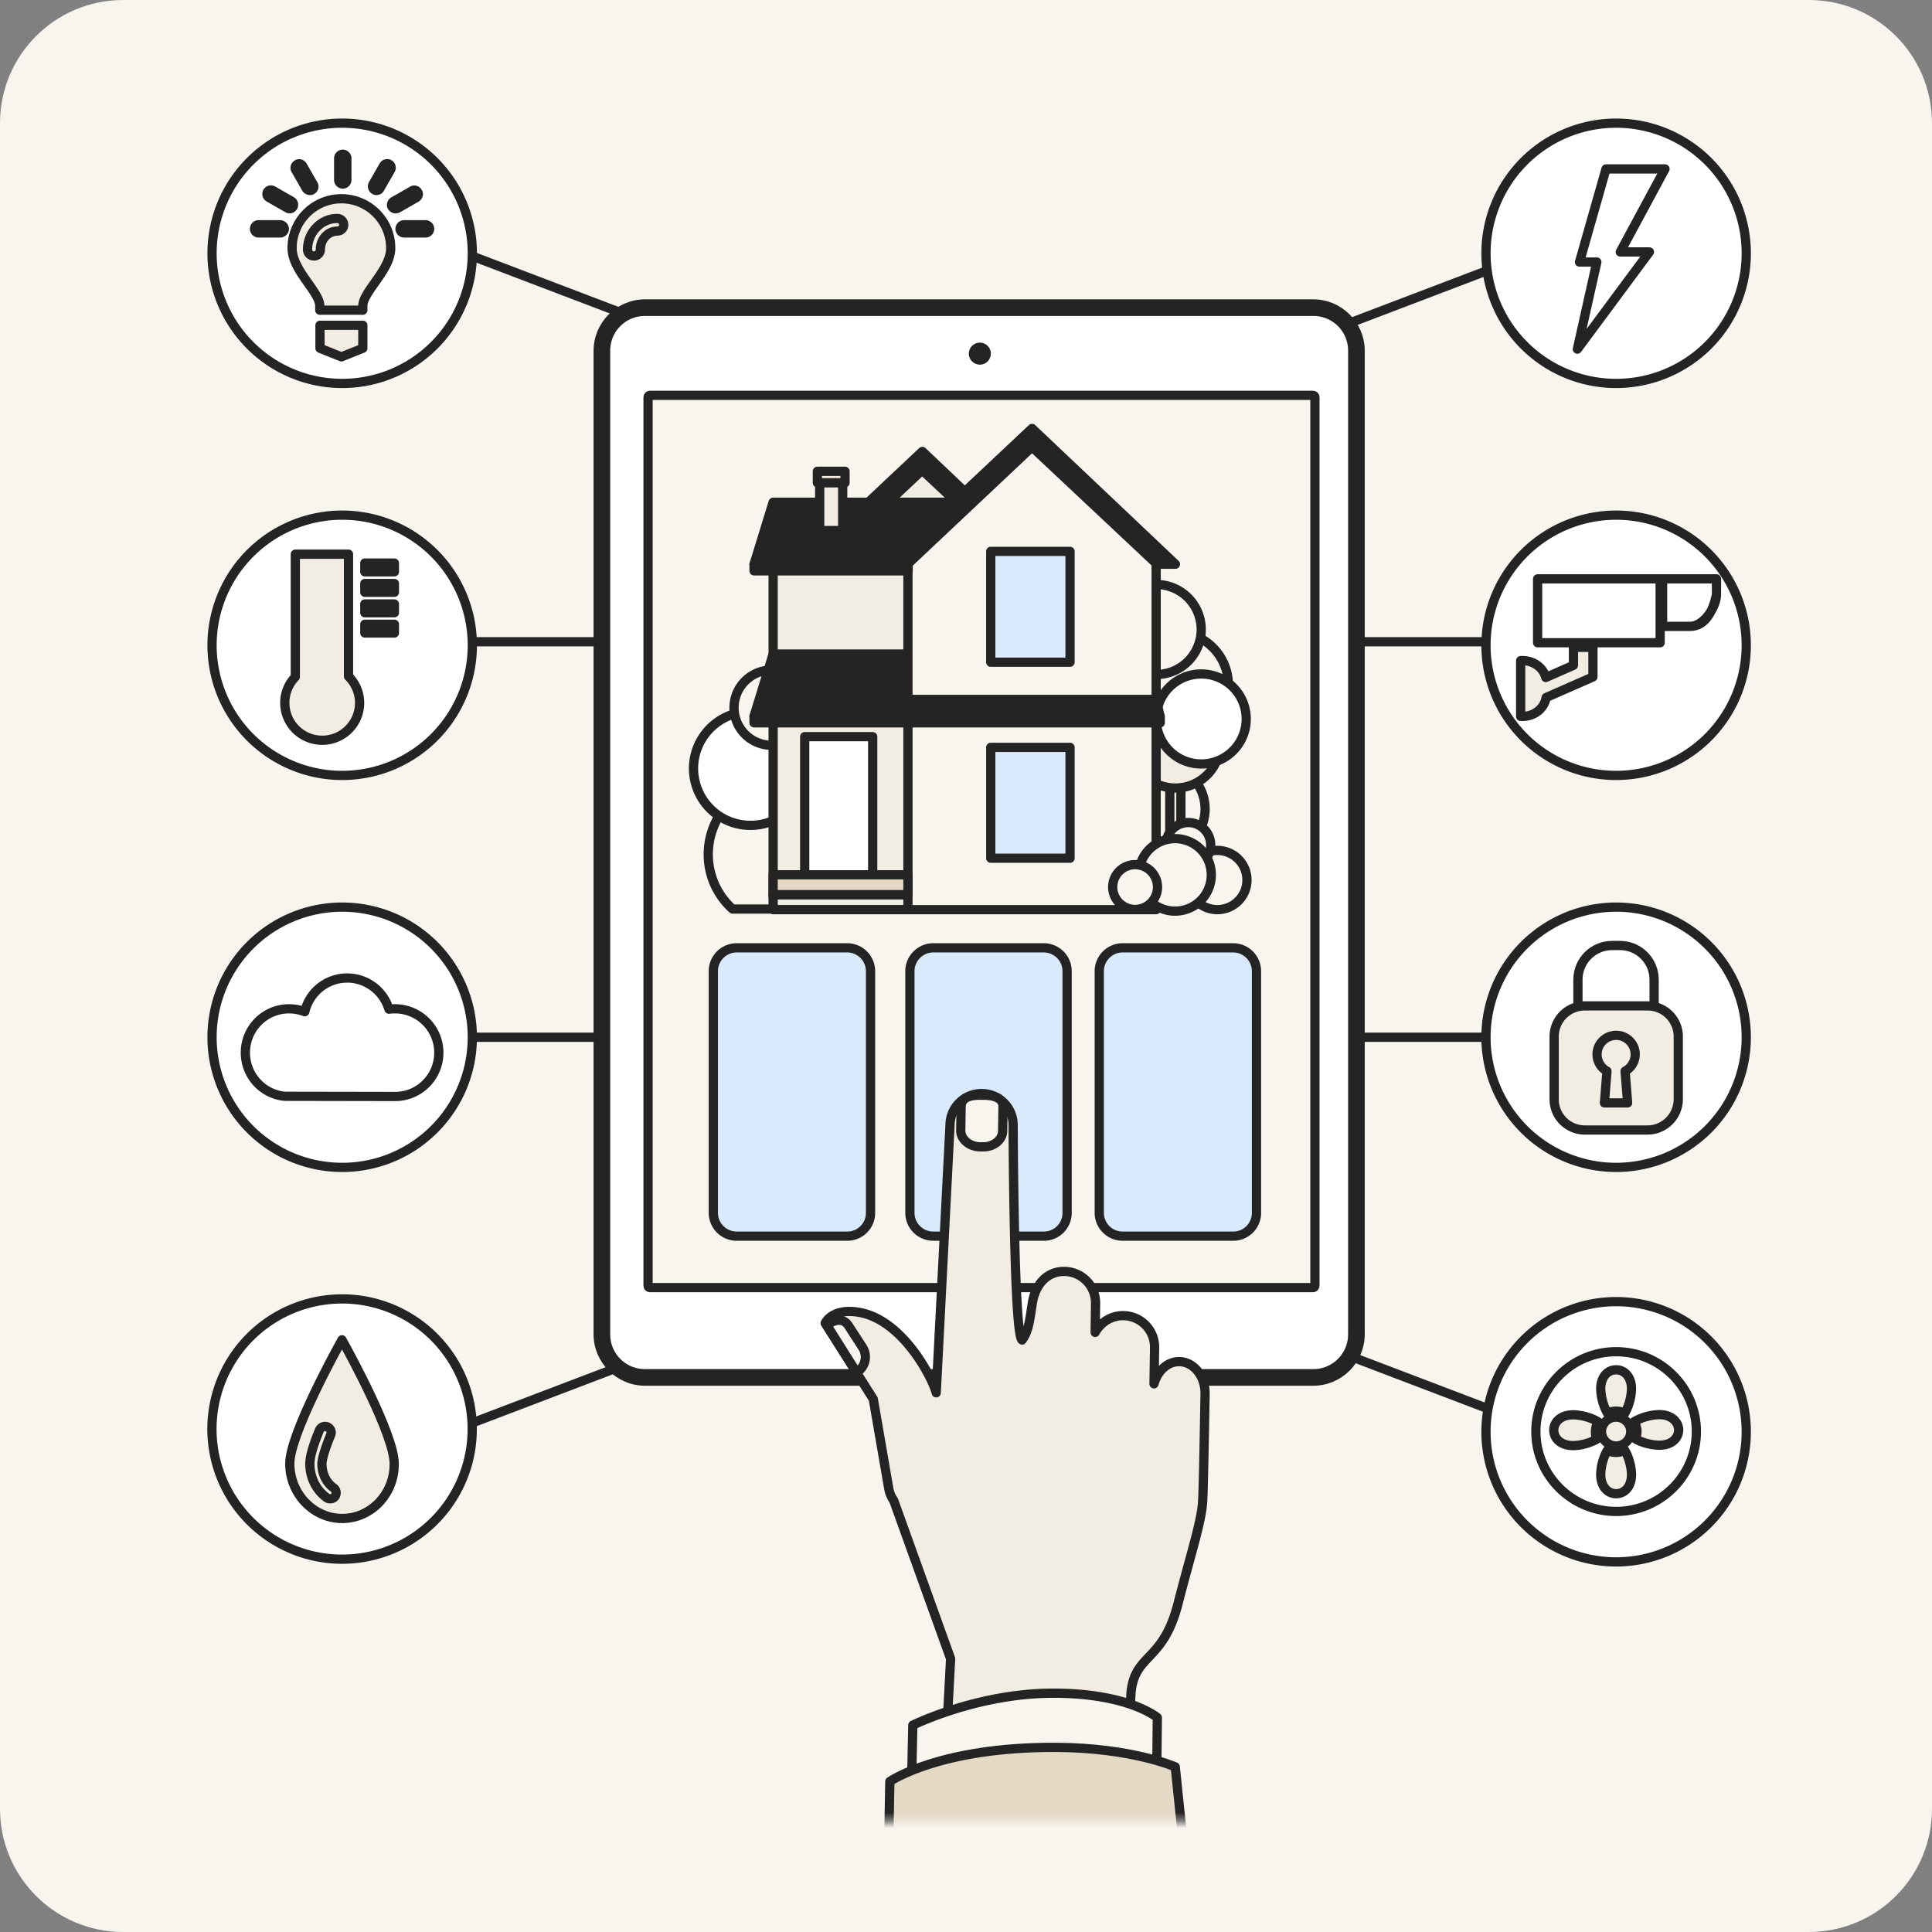 <svg xmlns="http://www.w3.org/2000/svg" width="251" height="251" fill="none"><rect width="100%" height="100%" fill="#808080" stroke="none"/><style><![CDATA[.B{fill:#f2ede2}.C{fill:#fff}.D{fill:#f8f5ef}.E{stroke-width:1.2}.F{stroke-linejoin:round}.G{stroke:#242424}.H{fill:#242424}]]></style><g clip-path="url(#B)"><path d="M0 16C0 7.163 7.163 0 16 0h219c8.837 0 16 7.163 16 16v219c0 8.837-7.163 16-16 16H16c-8.837 0-16-7.163-16-16V16z" class="D"/><g class="E F G"><path d="M56.858 83.377h26.829m-26.829 51.38h26.829m88.334-51.38h26.83m-26.576-40.244l26.576-10.124M87.231 43.133L60.655 33.009m111.62 141.992l26.576 10.124m-111.62-10.124l-26.576 10.124m111.366-50.368h26.83"/><path d="M83.814 179.431h86.79c3.366 0 6.1-2.734 6.1-6.1V45.588c0-3.366-2.734-6.1-6.1-6.1h-86.79c-3.366 0-6.1 2.733-6.1 6.1v127.743c0 3.366 2.734 6.1 6.1 6.1z" class="B"/><path d="M175.742 173.356V45.563a5.1 5.1 0 0 0-5.112-5.113H83.789a5.1 5.1 0 0 0-5.113 5.113v127.793a5.1 5.1 0 0 0 5.113 5.113h86.841c2.809 0 5.112-2.278 5.112-5.113z" class="C"/><path d="M84.447 167.282h86.132c.127 0 .253-.101.253-.253V51.613c0-.127-.101-.253-.253-.253H84.447c-.127 0-.253.101-.253.253v115.417c0 .152.101.253.253.253z" class="D"/><g class="B"><path d="M126.463 45.943c0 .456.379.835.835.835s.835-.38.835-.835-.38-.835-.835-.835-.835.38-.835.835z"/><path d="M126.766 45.943a.52.52 0 0 0 .532.532c.304 0 .531-.228.531-.532s-.227-.532-.531-.532-.532.253-.532.532z"/><path d="M127.02 45.943a.28.28 0 0 0 .278.278.28.28 0 0 0 .278-.278.28.28 0 0 0-.278-.278c-.152.025-.278.127-.278.278z"/></g><g fill="#d8eafb"><path d="M110.087 160.599H95.685a3.04 3.04 0 0 1-3.012-3.012v-31.435a3.04 3.04 0 0 1 3.012-3.012h14.402a3.04 3.04 0 0 1 3.012 3.012v31.435a3.02 3.02 0 0 1-3.012 3.012z"/><use href="#C"/><path d="M160.227 160.599h-14.402a3.04 3.04 0 0 1-3.012-3.012v-31.435a3.04 3.04 0 0 1 3.012-3.012h14.402a3.04 3.04 0 0 1 3.012 3.012v31.435a3.02 3.02 0 0 1-3.012 3.012z"/></g><path d="M108.037 118.102H95.179c-1.949-1.746-3.164-4.277-3.164-7.112a9.59 9.59 0 1 1 19.185 0c0 2.81-1.215 5.341-3.163 7.112z" class="D"/><path d="M101.911 105.761a7.39 7.39 0 0 0 1.505-10.343c-2.44-3.272-7.071-3.946-10.343-1.505a7.39 7.39 0 0 0-1.505 10.343c2.441 3.272 7.071 3.946 10.344 1.506z" class="C"/><g class="D"><path d="M105.11 92.423c.267-2.685-1.693-5.077-4.378-5.344s-5.077 1.693-5.344 4.378 1.693 5.077 4.378 5.344 5.077-1.693 5.344-4.378zm49.741 16.808a5.85 5.85 0 0 0 0-8.269 5.85 5.85 0 0 0-8.268 0c-2.284 2.284-2.284 5.986 0 8.269a5.85 5.85 0 0 0 8.268 0z"/></g><g class="B"><path d="M153.419 100.79h-1.443v11.035h1.443V100.79zm-15.086-7.745h-37.89v23.488h37.89V93.045z"/></g><path d="M109.581 68.292l10.25-9.643 10.15 9.643h-20.4z" class="H"/><path d="M112.137 68.292l7.669-7.214 7.695 7.214h-15.364z" class="B"/><path d="M157.569 93.857c2.689-2.689 2.689-7.047 0-9.736s-7.047-2.689-9.736 0-2.688 7.047 0 9.736 7.048 2.689 9.736 0z" class="D"/><path d="M155.13 101.848a5.85 5.85 0 0 0 2.888-7.748 5.85 5.85 0 0 0-7.748-2.888c-2.937 1.342-4.229 4.811-2.887 7.748s4.81 4.23 7.747 2.888z" class="B"/><path d="M161.815 94.433a5.85 5.85 0 0 0-4.729-6.783 5.85 5.85 0 0 0-6.783 4.729 5.85 5.85 0 0 0 4.729 6.783 5.85 5.85 0 0 0 6.783-4.729z" class="C"/><path d="M154.068 86.178a5.85 5.85 0 0 0 .541-8.251 5.85 5.85 0 0 0-8.251-.541 5.85 5.85 0 0 0-.541 8.251 5.85 5.85 0 0 0 8.251.541z" class="D"/><path d="M117.984 116.255h-17.541v1.923h17.541v-1.923z" class="B"/><path d="M150.204 91.299h-32.246v26.88h32.246v-26.88z" class="D"/><path d="M100.443 65.254h25.387l1.848 8.049H97.963l2.48-8.049z" class="H"/><path d="M138.333 73.05h-37.89v17.439h37.89V73.05z" class="B"/><g class="H"><path d="M100.443 84.971h48.42l1.847 8.074H97.963l2.48-8.074zm14.883-11.668h37.384l-18.629-17.641-18.755 17.642z"/></g><path d="M117.958 73.252l16.123-15.186 16.123 15.136v17.667h-32.246V73.302v-.051z" class="D"/><g fill="#d8eafb"><path d="M139.017 71.633h-10.302v14.402h10.302V71.633zm0 25.462h-10.301v14.401h10.301V97.095z"/></g><path d="M113.377 95.703h-8.833v17.971h8.833V95.703z" class="C"/><path d="M117.958 113.648h-17.515v2.582h17.515v-2.582z" fill="#e4d9c4"/><g class="B"><path d="M109.479 61.837h-2.986v7.087h2.986v-7.087z"/><path d="M109.783 61.23h-3.594v1.493h3.594V61.23z"/></g><g class="D"><path d="M161.716 115.79a3.85 3.85 0 0 0-2.101-5.019 3.85 3.85 0 0 0-5.019 2.101 3.85 3.85 0 0 0 2.101 5.019 3.85 3.85 0 0 0 5.019-2.101z"/><path d="M154.38 112.686a2.91 2.91 0 1 0 0-5.822 2.91 2.91 0 1 0 0 5.822z"/><path d="M155.991 116.992a4.71 4.71 0 1 0-6.661-6.661 4.71 4.71 0 1 0 6.661 6.661z"/><path d="M150.381 115.242a2.91 2.91 0 1 1-5.821 0 2.91 2.91 0 1 1 5.821 0z"/></g><g class="B"><path d="M150.736 93.046H97.963v.861h52.773v-.861zm-32.752-19.742H97.963v.861h20.021v-.861z"/></g><path d="M209.962 49.815a16.91 16.91 0 0 0 16.908-16.907A16.91 16.91 0 0 0 209.962 16a16.91 16.91 0 0 0-16.907 16.908 16.91 16.91 0 0 0 16.907 16.908z" class="C"/><path d="M204.925 45.361l2.531-11.314h-2.252l3.442-12.099h7.669L210.5 32.731h3.79l-9.365 12.63zm.279-11.314h2.252l-2.531 11.314 9.365-12.63h-3.79l5.815-10.782h-7.669l-3.442 12.099z" class="B"/><path d="M44.456 49.815a16.91 16.91 0 0 0 16.908-16.907A16.91 16.91 0 0 0 44.456 16a16.91 16.91 0 0 0-16.908 16.908 16.91 16.91 0 0 0 16.908 16.908z" class="C"/><g class="B"><path d="M51.391 27.124c-.177 0-.354-.101-.456-.253-.152-.253-.051-.557.203-.709l2.43-1.392c.253-.152.557-.051.709.203s.051.557-.203.709l-2.43 1.392c-.076.025-.152.051-.253.051zM44.355 46.36l-2.784-1.114V42.26h5.568v2.987l-2.784 1.114zm.177-22.45c-.278 0-.532-.228-.532-.532v-2.809c0-.278.228-.532.532-.532.278 0 .532.228.532.532v2.81c0 .304-.253.532-.532.532zm-7.594 5.821c0 .279-.228.532-.532.532h-2.809c-.278 0-.532-.228-.532-.532 0-.278.228-.531.532-.531h2.81c.278.025.532.253.532.531zm18.882 0c0 .279-.228.532-.532.532h-2.784c-.278 0-.532-.228-.532-.532 0-.278.228-.531.532-.531h2.809c.278.025.506.253.506.531zm-15.565-4.987c-.177 0-.354-.101-.456-.253l-1.392-2.43c-.152-.253-.051-.557.203-.709s.557-.051.709.203l1.392 2.43c.152.253.051.557-.203.709-.076.051-.152.051-.253.051zm-2.633 2.38a.49.49 0 0 1-.253-.076l-2.43-1.392c-.253-.152-.329-.456-.202-.709.152-.253.456-.329.709-.202l2.43 1.392c.253.152.329.456.203.709-.101.177-.278.278-.456.278zm11.288-2.379a.49.49 0 0 1-.253-.076c-.253-.152-.329-.456-.203-.709l1.392-2.43c.152-.253.456-.329.709-.203.253.152.329.456.203.709l-1.392 2.43c-.101.203-.278.278-.456.278zm-1.797 15.553h-5.568v-.557c0-.81-.734-1.848-1.519-2.961-.962-1.367-2.076-2.911-2.076-4.556 0-3.518 2.86-6.404 6.404-6.404 3.518 0 6.404 2.86 6.404 6.404 0 1.569-1.038 3.037-2.05 4.48-.81 1.139-1.569 2.202-1.569 3.037v.557h-.025z"/><path d="M43.823 30.022c-1.215 0-2.202 1.063-2.202 2.405 0 .456-.38.835-.835.835s-.835-.38-.835-.835c0-2.227 1.746-4.05 3.873-4.05.456 0 .835.38.835.835s-.38.81-.835.81z"/></g><path d="M44.456 100.741a16.91 16.91 0 0 0 16.908-16.908 16.91 16.91 0 0 0-16.908-16.907 16.91 16.91 0 0 0-16.908 16.908 16.91 16.91 0 0 0 16.908 16.908z" class="C"/><g class="B"><path d="M41.86 96.172a4.86 4.86 0 0 1-4.86-4.86 4.79 4.79 0 0 1 1.367-3.366V72h6.91v15.87a4.89 4.89 0 0 1 1.443 3.442 4.86 4.86 0 0 1-4.86 4.86z"/><use href="#D"/><path d="M51.24 75.809h-3.847v1.139h3.847v-1.139zm0 2.658h-3.847v1.139h3.847v-1.139zm0 2.632h-3.847v1.139h3.847v-1.139z"/></g><path d="M209.962 100.741a16.91 16.91 0 0 0 16.907-16.908 16.91 16.91 0 0 0-16.907-16.907 16.91 16.91 0 0 0-16.908 16.908 16.91 16.91 0 0 0 16.908 16.908z" class="C"/><g class="B"><path d="M204.419 84.073v2.362l-3.594 1.583c-.329-1.276-1.57-2.197-3.012-2.197h-.253v7.252h.253c1.544 0 2.834-1.063 3.062-2.457l6.075-2.669v-3.85h-2.531v-.024z"/></g></g><path d="M219.583 81.378H216v-6.176h7v2.025c-.451 2.273-1.521 4.151-3.417 4.151zm-3.583 0h3.583c1.732 0 3.417-2.506 3.417-4.151v-2.025h-7v6.176z" class="B"/><g class="E F G"><path d="M219.583 81.378H216v-6.176h7v2.025m-3.417 4.151c1.896 0 2.966-1.878 3.417-4.151m-3.417 4.151c1.732 0 3.417-2.506 3.417-4.151"/><path d="M215.682 83.504h-15.92v-8.302h15.92v8.302zm-15.92 0h15.92v-8.302h-15.92v8.302z" class="B"/><path d="M44.456 151.665a16.91 16.91 0 0 0 16.908-16.908 16.91 16.91 0 0 0-16.908-16.907 16.91 16.91 0 0 0-16.908 16.907 16.91 16.91 0 0 0 16.908 16.908z" class="C"/><path d="M37.04 142.426l14.301.025c3.139 0 5.67-2.556 5.67-5.695a5.7 5.7 0 0 0-5.67-5.694c-.278 0-.532 0-.81.05-.709-2.379-2.911-4.05-5.416-4.05-2.683 0-4.935 1.848-5.518 4.379-.658-.253-1.342-.379-2.05-.379-3.139 0-5.669 2.556-5.669 5.694 0 2.937 2.202 5.392 5.113 5.67h.051z"/><use href="#E" class="C"/><path d="M214.923 131.594h-9.922v-4.328c0-2.455 2-4.429 4.43-4.429h1.037c2.455 0 4.43 1.999 4.43 4.429v4.328h.025z"/><g class="B"><path d="M214.062 146.806h-8.175a3.98 3.98 0 0 1-3.974-3.973v-8.176c0-2.176 1.772-3.973 3.974-3.973h8.175a3.98 3.98 0 0 1 3.974 3.973v8.176a4 4 0 0 1-3.974 3.973z"/><path d="M212.443 136.985c0-1.366-1.114-2.48-2.481-2.48s-2.48 1.114-2.48 2.48c0 .937.531 1.772 1.291 2.177l-.33 4.126h3.012l-.329-4.126c.785-.405 1.317-1.24 1.317-2.177z"/></g><path d="M60.865 189.679a16.91 16.91 0 0 0-12.402-20.443 16.91 16.91 0 0 0-20.443 12.401 16.91 16.91 0 0 0 12.402 20.443 16.91 16.91 0 0 0 20.443-12.401z" class="C"/><path d="M44.456 197.275c-3.746 0-6.809-3.214-6.809-7.137 0-3.746 6.049-14.731 6.302-15.187l.481-.886.481.886c.253.456 6.302 11.441 6.302 15.187.051 3.948-3.012 7.137-6.758 7.137z" class="B"/><path d="M42.431 194.567a.76.76 0 0 0 .456.152.77.77 0 0 0 .633-.304c.253-.355.177-.861-.177-1.114-.962-.683-1.519-1.848-1.519-3.113 0-.38.152-1.367 1.139-3.771.177-.405-.025-.861-.43-1.038s-.861.025-1.038.43c-.835 2.025-1.24 3.468-1.24 4.354 0 1.771.81 3.417 2.177 4.404z"/><path d="M209.962 202.919a16.91 16.91 0 0 0 16.907-16.908 16.91 16.91 0 0 0-16.907-16.907 16.91 16.91 0 0 0-16.908 16.907 16.91 16.91 0 0 0 16.908 16.908z" class="C"/><path d="M199.534 185.986c0 5.72 4.682 10.377 10.428 10.377s10.428-4.657 10.428-10.377-4.683-10.378-10.428-10.378-10.428 4.658-10.428 10.378z"/><g class="B"><path d="M207.279 186.011c0-.456.126-.886.329-1.291-.861-.557-2.228-.911-3.24-.911-1.569 0-2.506.911-2.506 1.999s.937 2 2.506 2c.936 0 2.202-.329 3.088-.836a2.48 2.48 0 0 1-.177-.961zm2.682 2.683a2.88 2.88 0 0 1-1.139-.254c-.531.861-.86 2.177-.86 3.139 0 1.544.911 2.48 1.999 2.48 1.114 0 2-.936 2-2.48 0-.962-.354-2.278-.861-3.139-.354.152-.734.254-1.139.254zm5.594-4.911a7.03 7.03 0 0 0-3.24.911c.203.38.355.81.355 1.291a3.09 3.09 0 0 1-.177.962c.86.506 2.151.81 3.088.81 1.569 0 2.505-.886 2.505-2-.025-1.063-.962-1.974-2.531-1.974zm-5.594-.455c.405 0 .785.101 1.139.253a6.96 6.96 0 0 0 .861-3.139c0-1.569-.911-2.48-2-2.48-1.113 0-1.999.936-1.999 2.48a6.96 6.96 0 0 0 .86 3.139 2.88 2.88 0 0 1 1.139-.253zm1.899 2.657c0 1.038-.861 1.873-1.898 1.873s-1.899-.835-1.899-1.873.835-1.873 1.899-1.873c1.037 0 1.898.836 1.898 1.873z"/></g></g><mask id="A" maskUnits="userSpaceOnUse" x="81" y="131" width="105" height="106"><path d="M184.576 132.251H81.689v103.748h102.887V132.251z" stroke="#fff" class="C E F"/></mask><g mask="url(#A)" class="E F G"><path d="M156.557 181.049c.026-2.253-1.468-4.126-3.341-4.151-1.544-.025-2.834 1.215-3.29 2.885l.076-4.707a4.1 4.1 0 0 0-4.05-4.151c-1.594-.026-2.961.886-3.67 2.176l.051-3.771a4.1 4.1 0 0 0-4.05-4.151c-2.253-.025-3.771 1.696-4.151 4.05-.379 2.328-.455 3.619-1.341 4.86-1.089-.507-1.165-27.867-1.165-27.867a4.1 4.1 0 1 0-8.2-.102l-1.797 34.828c-.431-1.772-4.278-9.466-10.023-10.454-3.544-.607-4.404 1.418-4.404 1.418l6.251 9.846 2 11.567c.101.607.329 1.139.658 1.62l7.391 20.552-1.797 33.587 27.031 2.151s-2.404-27.133-1.746-31.764 4.151-3.696 6.049-11.112c1.721-6.707 3.139-10.909 3.215-13.516.126-2.607.303-13.794.303-13.794z" class="B"/><path d="M127.703 148.993h-.379c-1.393-.025-2.532-.987-2.506-2.152l.05-3.087c.026-1.165 1.165-1.494 2.557-1.468h.379c1.393.025 2.532.379 2.506 1.543l-.05 3.088c0 1.165-1.165 2.101-2.557 2.076zm-16.426 29.297l.101-.051a2.32 2.32 0 0 0 .683-3.189l-1.822-2.809c-.684-1.064-1.747-.81-2.81-.127l-.025.025 3.873 6.151zm38.927 59.075l.152-14.224s-3.746-3.19-13.566-3.164c-9.821 0-18.199 4.151-18.199 4.151l-.303 14.376 31.916-1.139z" class="D"/><path d="M155.823 259.842l-3.138-30.297s-5.619-2.481-15.44-2.531c-15.212-.076-21.64 4.429-21.64 4.429l-.355 19.616 40.573 8.783z" fill="#e4d9c4"/></g></g><defs><clipPath id="B"><path d="M0 0h251v251H0z" class="C"/></clipPath><path id="C" d="M135.625 160.599h-14.402a3.04 3.04 0 0 1-3.012-3.012v-31.435a3.04 3.04 0 0 1 3.012-3.012h14.402a3.04 3.04 0 0 1 3.012 3.012v31.435a3.02 3.02 0 0 1-3.012 3.012z"/><path id="D" d="M51.24 73.151h-3.847v1.139h3.847v-1.139z"/><path id="E" d="M209.962 151.665a16.91 16.91 0 0 0 16.907-16.908 16.91 16.91 0 0 0-16.907-16.907 16.91 16.91 0 0 0-16.908 16.907 16.91 16.91 0 0 0 16.908 16.908z"/></defs></svg>